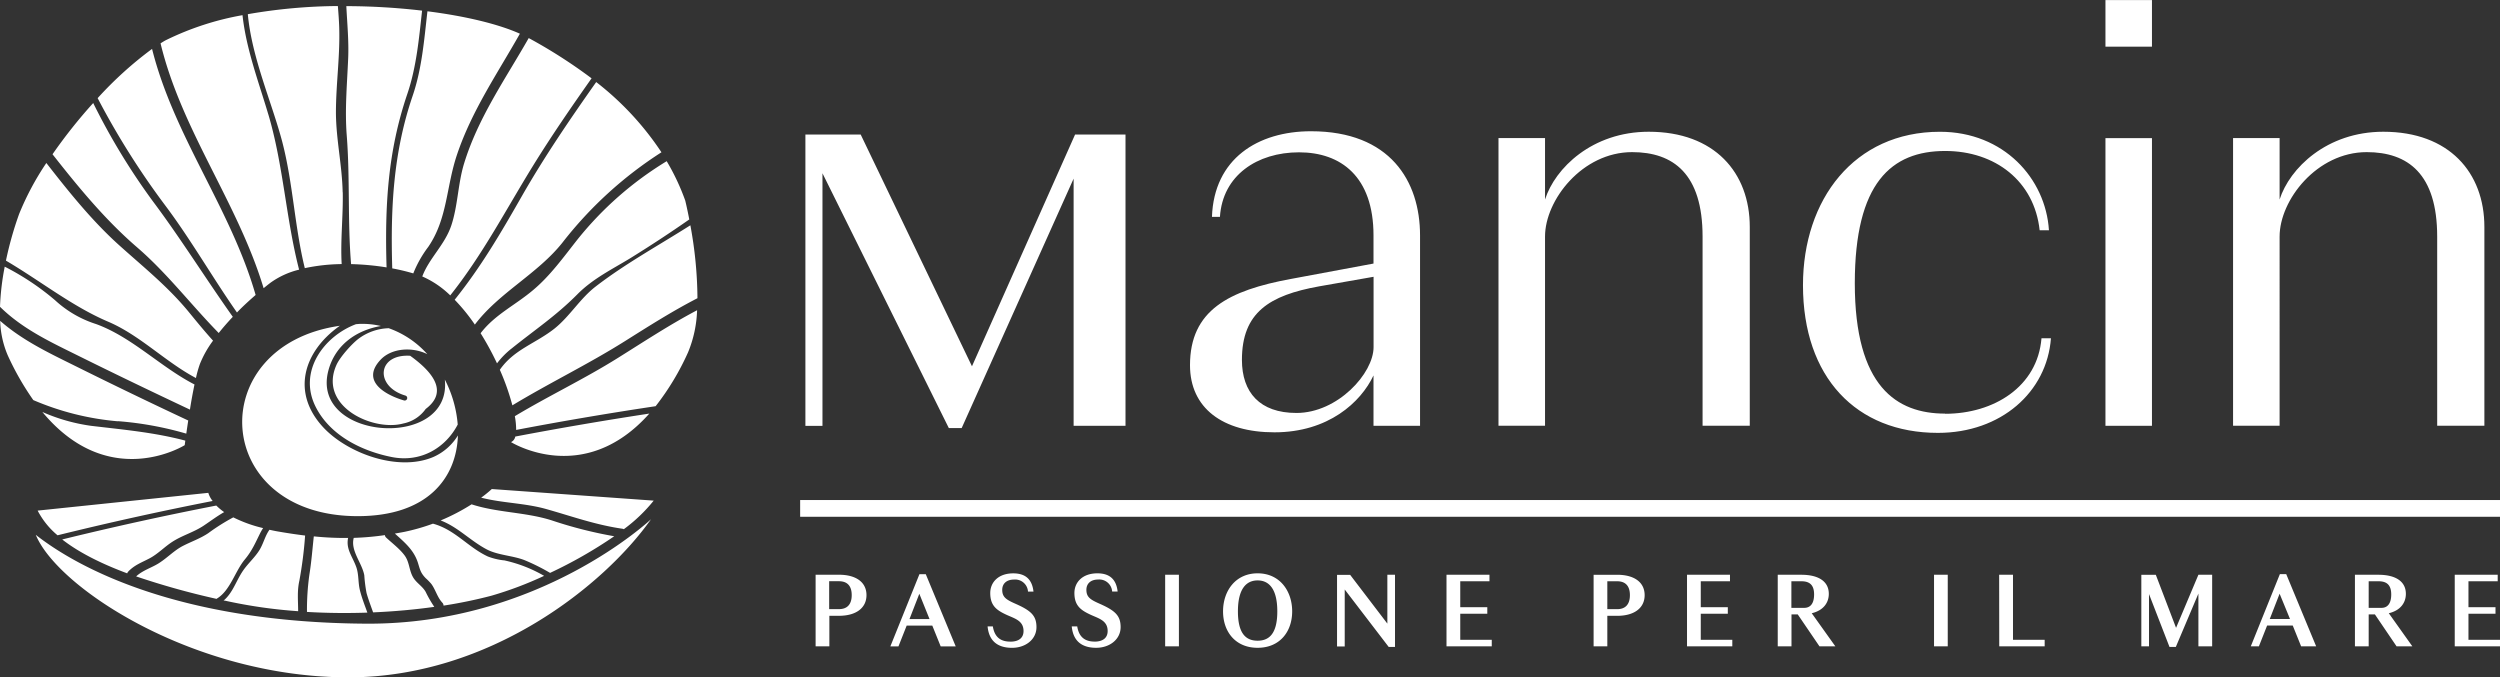 <svg id="Livello_1" data-name="Livello 1" xmlns="http://www.w3.org/2000/svg" viewBox="0 0 761.7 206.33"><rect x="0" y="0" width="761.7" height="206.33" fill="#333333" stroke="none"/><defs><style>.cls-1{fill:#fff;}</style></defs><path class="cls-1" d="M35.89,128.36a83.23,83.23,0,0,1-25.74-6.46,84.53,84.53,0,0,1-7.81-13.68A28.9,28.9,0,0,1,.05,97.76c6.78,5.94,14.74,9.72,22.66,13.64Q40,120,57.35,128.12c-.23,1.5-.43,2.88-.59,4a102.28,102.28,0,0,0-20.87-3.8M32.92,98c9.73,4.13,17.47,12.26,26.78,17.18a35,35,0,0,1,1.21-4.29,31.87,31.87,0,0,1,4-7.1c-2.46-2.72-4.81-5.57-7.2-8.5-6.29-7.71-13.52-13.52-20.76-20C28.5,67.82,21.23,58.8,14.12,49.66A84.5,84.5,0,0,0,5.81,65.24a107,107,0,0,0-4,14.17C12.32,85.58,22,93.35,32.92,98m45-8.16C76,91.51,74,93.32,72.2,95.21,64.72,84.51,58.15,73,50.44,62.72A238.44,238.44,0,0,1,29.75,29.9a113.33,113.33,0,0,1,16.58-15c6.68,26.7,24,48.64,31.56,75m3.87-55C78.92,25.27,75,15,73.89,4.62A87.26,87.26,0,0,0,50.6,12.21c-.53.27-1.11.63-1.68,1,6.42,26.58,23.56,48.58,31.4,74.6.69-.57,1.39-1.13,2.07-1.65a24.94,24.94,0,0,1,8.74-4c-4-15.48-4.78-31.81-9.37-47.29M29.26,98.73c11,4,19.64,13.09,30,18.41-.5,2.41-1,5.1-1.39,7.66-11.28-5.32-22.52-10.71-33.71-16.26C15.66,104.32,7,100.37,0,93.47A78.21,78.21,0,0,1,1.44,81.25a78.46,78.46,0,0,1,15.31,10.2,33.28,33.28,0,0,0,12.51,7.28M157,133a2.33,2.33,0,0,1-1.3,1.7s22.09,13.85,42.14-8.69q-20.47,3.12-40.84,7M56.46,134.25l-.18,1.38s-23,14.44-43.37-10.11a55.44,55.44,0,0,0,14.84,4.22c9.83,1.17,19.26,2,28.71,4.51m-14.7-58.9c9.09,7.82,16.51,17.58,24.88,26.11,1.32-1.66,2.76-3.31,4.29-4.93C62.62,84.82,55,72.55,46.49,61.21A201,201,0,0,1,28.4,31.39,155.84,155.84,0,0,0,16,47c8,10.18,16.15,20.08,25.8,28.38M190.31,104c-11.14,7-23,12.72-34.2,19.5a72.86,72.86,0,0,0-3.82-10.83c4.32-6.24,10.93-8,16.72-12.61,4.64-3.74,7.75-9.13,12.49-12.77,9.08-7,19.16-12.5,28.84-18.65a125.32,125.32,0,0,1,2.16,22.22c-7.59,3.9-14.89,8.55-22.19,13.14m-34.5,2.24c7-5.65,13.59-10,20.08-16.55,4.79-4.84,10.68-7.67,16.28-11.1,6-3.72,12-7.65,17.84-11.73-.68-3.52-1.23-5.75-1.23-5.75a69,69,0,0,0-5.65-12A103.77,103.77,0,0,0,175.92,73c-4.25,5.39-8.28,11-13.41,15.31C157,93,150.78,95.83,146.43,101.53a85.59,85.59,0,0,1,5,9.18,24.75,24.75,0,0,1,4.39-4.49m32.43,2.84c8-5,15.89-10.2,24.14-14.54a36.49,36.49,0,0,1-2.75,12.82,79,79,0,0,1-9.88,16.42q-21.3,3.19-42.5,7.23a22.65,22.65,0,0,0-.4-4.19c10.3-6.19,21.17-11.34,31.39-17.74M104.4,58.57c-.16-8.15-2-16-2.05-24.22,0-8.67,1.28-17.29,1-26-.07-2.22-.24-4.38-.41-6.51A165.12,165.12,0,0,0,75.51,4.32C76.7,17.53,82.82,31.17,86,43.22c3.29,12.63,3.76,25.87,6.87,38.48a57.21,57.21,0,0,1,11.23-1.24c-.41-7.35.47-14.48.33-21.89m1.09-56.7a202.42,202.42,0,0,1,23.08,1.37c-.95,8.56-1.71,17.19-4.5,25.39-6,17.68-6.87,34.19-6.32,52.84a79.82,79.82,0,0,0-10.81-1c-1.08-12.89-.31-26.15-1.32-39.14-.62-7.94.09-15.56.43-23.5.23-5.26-.29-10.62-.56-15.95m74.74,22A155,155,0,0,0,161.09,11.6C154,24.06,145.63,35.92,141.36,49.94c-1.84,6.08-1.86,12.74-3.84,18.7s-6.76,10-8.86,15.59A28.67,28.67,0,0,1,137.18,90C147,77.67,154,64.13,162.44,50.44c5.63-9.11,11.67-17.87,17.79-26.56M181.65,25a89.58,89.58,0,0,1,19.88,21.4,120.43,120.43,0,0,0-30.15,27.5c-7.55,9.53-19.39,15.29-26.7,25a57.28,57.28,0,0,0-6.15-7.57c8-10,13.93-20.1,20.6-31.8,6.87-12,14.64-23.34,22.52-34.53M130.49,75.21c5.87-8.58,5.43-18.22,8.74-28.06,4.5-13.41,12.38-24.84,19.17-36.88-6.49-2.91-16.51-5.35-28.17-6.83-1,8.67-1.67,17.45-4.49,25.71-5.94,17.41-6.77,34.28-6.23,52.62a62.74,62.74,0,0,1,6.41,1.53,34.65,34.65,0,0,1,4.57-8.09"/><path class="cls-1" d="M111.93,186.65c-6.08.21-12.27.15-18.4-.21a76.67,76.67,0,0,1,.74-11.4c.62-3.84.92-7.75,1.34-11.62a93.06,93.06,0,0,0,10.45.48c-.71,3.43,1.32,5.61,2.48,8.85.83,2.32.52,4.74,1.13,7.14s1.46,4.52,2.26,6.76M149.84,149a35.83,35.83,0,0,1-3.24,2.63c6.53,1.67,13.32,1.63,19.83,3.47,7.92,2.23,14.9,4.79,23.23,6a1.36,1.36,0,0,1,.4.14,48.43,48.43,0,0,0,9.11-8.71Zm-59,37.22A151.35,151.35,0,0,1,68.49,183L68.1,183c2.89-2.41,3.82-6.06,6-9.2,1.51-2.19,3.61-4,5-6.28,1.23-2.07,1.66-4.24,3-6.11.75.16,1.48.33,2.29.47,3,.53,5.82.95,8.57,1.29a124.08,124.08,0,0,1-1.75,13.76c-.72,3.19-.37,6.15-.37,9.38m62.66-15.58a19.69,19.69,0,0,1-4.87-1.18c-6.06-2.82-10-8.19-16.72-10a61.7,61.7,0,0,1-8.78,2.51c-1,.2-1.89.34-2.82.51,2.92,2.65,5.74,4.94,7,8.83.65,2.06.77,3.07,2.35,4.72a17.83,17.83,0,0,1,1.77,1.81c1.33,1.83,1.77,4,3.35,5.71a1.3,1.3,0,0,1,.36.88,143.49,143.49,0,0,0,14.52-3,109.9,109.9,0,0,0,16.12-6.07,42.06,42.06,0,0,0-12.25-4.74m-136-7.62a24.52,24.52,0,0,1-6.06-7.52l52-5.41a7.17,7.17,0,0,0,1.32,2.48q-23.76,4.65-47.24,10.45M111,175.38a44.43,44.43,0,0,0,.68,5.3c.56,2,1.31,3.94,2,5.9,6.44-.28,12.72-.85,18.64-1.68a36.46,36.46,0,0,1-2.63-4.57c-1-1.77-2.83-2.71-3.84-4.46-1.23-2.12-1.08-4.61-2.57-6.63s-3.77-3.72-5.63-5.45a1.16,1.16,0,0,1-.38-.75,84.57,84.57,0,0,1-9.49.84c-1.07,3.94,2.59,7.67,3.23,11.5m76.14-12a137.43,137.43,0,0,1-19.55,11.17,62.39,62.39,0,0,0-7.85-3.91c-3.61-1.39-8.09-1.47-11.49-3.27-5.05-2.68-8.68-6.76-14-8.8a62.19,62.19,0,0,0,9.42-4.91c8,2.6,16.53,2.34,24.58,4.94a130.81,130.81,0,0,0,18.85,4.78M79.51,162a9.7,9.7,0,0,1,.66-1.1,41.31,41.31,0,0,1-9.09-3.27,63.22,63.22,0,0,0-7.66,4.84c-2.48,1.65-5.14,2.54-7.75,3.89s-4.74,3.65-7.31,5.26c-2.28,1.43-4.87,2.13-6.88,4A236.92,236.92,0,0,0,66,182.47a.89.89,0,0,1,.14-.13c4-2.42,5.5-8.34,8.46-11.89,2.33-2.81,3.27-5.26,4.87-8.41M19,164.35q23.32-5.73,46.9-10.32a18.09,18.09,0,0,0,2.4,2c-2.17,1.23-4.12,2.71-6.23,4.12-3,2-6.36,2.91-9.35,4.79-2.53,1.58-4.53,3.8-7.19,5.2-2.42,1.27-4.54,2-6.45,4a1.41,1.41,0,0,0-.32.55c-7.36-2.75-14.43-6.13-19.76-10.29m-8.1-1.45c6.67,16.28,48.59,43.62,95.71,43.42,42.7-.17,77.51-28,91.75-48.18,0,0-34,32.17-86.86,31.83-57.33-.36-87.94-17.13-100.6-27.07"/><path class="cls-1" d="M694.55,60.77V42.07H680.37v87.64h14.18V72.06c0-11.1,11.35-25.71,26.54-25.71,12.55,0,21.47,6.62,21.47,25.71v57.65h14.38V69.14c0-16.55-10.74-29-30.79-29-17.22,0-28.56,11.1-31.6,20.65m-38.89-18.7H641.49v87.64h14.17Zm0-42.07H641.49V14.22h14.17Zm-63,126c-14.78,0-27.54-8.18-27.54-39.73C565.13,55.7,576.27,46,592.67,46c15.19,0,27.15,9.16,28.77,24.15h2.83c-1-15.77-13.77-30-33.22-30-26.13,0-41.72,20.65-41.72,46.74,0,28.05,16.2,45,41.12,45,19.24,0,33.21-12.46,34.43-28.82H622c-1.21,14.8-14.58,23-29.37,23M470.74,60.77V42.07H456.56v87.64h14.18V72.06c0-11.1,11.34-25.71,26.53-25.71,12.56,0,21.47,6.62,21.47,25.71v57.65h14.38V69.14c0-16.55-10.73-29-30.79-29-17.21,0-28.56,11.1-31.59,20.65m-52.26,68.94h14.18v-58c0-16.55-9.12-31.74-33.22-31.74-16.21,0-29.57,8.37-30.18,26.09h2.43c.81-12.65,11.34-19.67,24.1-19.67s22.69,7.4,22.69,25.32v8.57l-25.12,4.68c-19,3.5-30.79,9.54-30.79,26.29,0,13.05,9.93,20.45,25.73,20.45,16.41,0,26.33-9.15,30.18-17.33ZM395,125.82c-11.14,0-16.61-6.24-16.61-16.17,0-14.41,8.31-19.67,23.5-22.4l16.61-2.92v21.43c0,8-10.94,20.06-23.5,20.06m-105.91,4.61H293l34.11-76v75.3h15.81V41H327.55L296.14,111.6,262.24,41H245.39v88.75h5.2V52.79Z"/><path class="cls-1" d="M747.91,196.93H761.7v-2h-9.61V187h8.24v-2h-8.24V177.1H761v-2H747.91Zm-17.72,0H735l-7.18-10.09c3.52-.84,5.2-3.17,5.2-5.91,0-3.79-3.13-5.81-8.37-5.81H717.5v21.81h4.19v-9.74h1.89Zm-5.5-19.83c2.29,0,3.87.93,3.87,4s-1.36,4.1-2.95,4.1h-3.92V177.1Zm-23.58,19.83h4.58l-9.12-22h-1.94l-8.86,22h2.47l2.51-6.35h7.8Zm-3.39-8.33h-6.17l3-7.71ZM661,197.11h1.93l6.88-16.26v16.08H674V175.12h-4.19L663,191.29l-6.17-16.17h-4.41v21.81h2.34V181Zm-51.87-.18h13.84v-2h-9.65V175.12H609.1Zm-19.87,0h4.18V175.12h-4.18Zm-34.9,0h4.84L552,186.84c3.53-.84,5.2-3.17,5.2-5.91,0-3.79-3.13-5.81-8.37-5.81h-7.19v21.81h4.19v-9.74h1.9Zm-5.51-19.83c2.29,0,3.87.93,3.87,4s-1.36,4.1-3,4.1h-3.92V177.1ZM514,196.93h13.8v-2h-9.61V187h8.24v-2h-8.24V177.1h8.9v-2H514Zm-21.28-9.3c5.2,0,8.37-2.38,8.37-6.3s-3.17-6.21-8.37-6.21h-7.18v21.81h4.18v-9.3Zm0-10.53c2.25,0,3.88,1.15,3.88,4.23s-1.63,4.27-3.88,4.27h-3v-8.5Zm-52,19.83h13.79v-2h-9.6V187h8.24v-2h-8.24V177.1h8.9v-2H440.72Zm-15.69.18v-22H422.7V190l-11.33-14.85h-4v21.81h2.34V179.61l13.4,17.5H425v-.05Zm-41.86-1.9c-3.52,0-6-2.11-6-8.94s2.52-9.43,6-9.43,6,2.6,6,9.43-2.51,8.94-6,8.94m0-20.53c-6.78,0-10.53,5.42-10.53,11.59s3.75,11.1,10.53,11.1,10.53-4.94,10.53-11.1-3.74-11.59-10.53-11.59M355,196.93h4.19V175.12H355Zm-21.46-1.45c-2.64,0-4.76-1.06-5.33-4.63h-1.67c.44,4.71,3.35,6.52,7.44,6.52s7.45-2.55,7.45-6.3c0-3.57-1.76-5.07-6.43-7.14-2.78-1.23-4-2-4-4.23,0-1.81,1.23-3.13,3.61-3.13a3.93,3.93,0,0,1,4.24,3.66h1.67c-.44-4-2.73-5.55-6.17-5.55-4.54,0-7,2.73-7,6,0,3.92,2,5.29,5.2,6.74,2.51,1.1,4.93,1.81,4.93,4.85,0,2-1.36,3.22-4,3.22m-25.64,0c-2.65,0-4.76-1.06-5.34-4.63H300.9c.44,4.71,3.35,6.52,7.45,6.52s7.44-2.55,7.44-6.3c0-3.57-1.76-5.07-6.43-7.14-2.78-1.23-4-2-4-4.23,0-1.81,1.24-3.13,3.62-3.13a3.92,3.92,0,0,1,4.23,3.66h1.67c-.44-4-2.73-5.55-6.17-5.55-4.54,0-7,2.73-7,6,0,3.92,2,5.29,5.2,6.74,2.51,1.1,4.94,1.81,4.94,4.85,0,2-1.37,3.22-4,3.22m-21.24,1.45h4.58l-9.12-22h-1.94l-8.86,22h2.47l2.51-6.35h7.8Zm-3.4-8.33H277.1l3-7.71Zm-27.58-1c5.2,0,8.37-2.38,8.37-6.3s-3.17-6.21-8.37-6.21H248.5v21.81h4.19v-9.3Zm0-10.53c2.24,0,3.87,1.15,3.87,4.23s-1.63,4.27-3.87,4.27h-3v-8.5Z"/><path class="cls-1" d="M125,108.4c-10.14-.64-10.87,9.36-1.49,12.12a.77.77,0,0,1-.42,1.49c-5.39-1.59-13.33-5.77-7.17-12.37,3.39-3.64,9.74-4,14.28-1.73A28.48,28.48,0,0,0,118.44,100a16.18,16.18,0,0,0-9.18,3.19c-2.1,1.59-5.67,5.59-6.75,8-5.63,12.6,11.14,20.35,20.35,17.84a11,11,0,0,0,6.84-4.43q8.7-6.53-4.71-16.19m10.54,7.23c2.28,21.68-41.19,18.61-35.47-2.78,2.11-7.87,8.64-12.28,16-13.53a24.49,24.49,0,0,0-6.28-.65c-.45,0-.86.07-1.31.09C98.68,102.43,90.72,113.2,96.2,124c4.44,8.75,14.08,13.43,23.11,15.24s16.53-2.93,20.15-9.89a36.13,36.13,0,0,0-3.93-13.7m-32-16.39c-41.79,6-39.14,58,5.45,58,21.34,0,30.11-11.67,30.54-24.59a16.65,16.65,0,0,1-7.55,6.59c-10.74,4.54-26.14-1.17-33.48-9.06-9.71-10.45-6.17-22.86,4.77-30.74l.27-.18"/><rect class="cls-1" x="243.79" y="152.35" width="517.91" height="5.1"/></svg>
